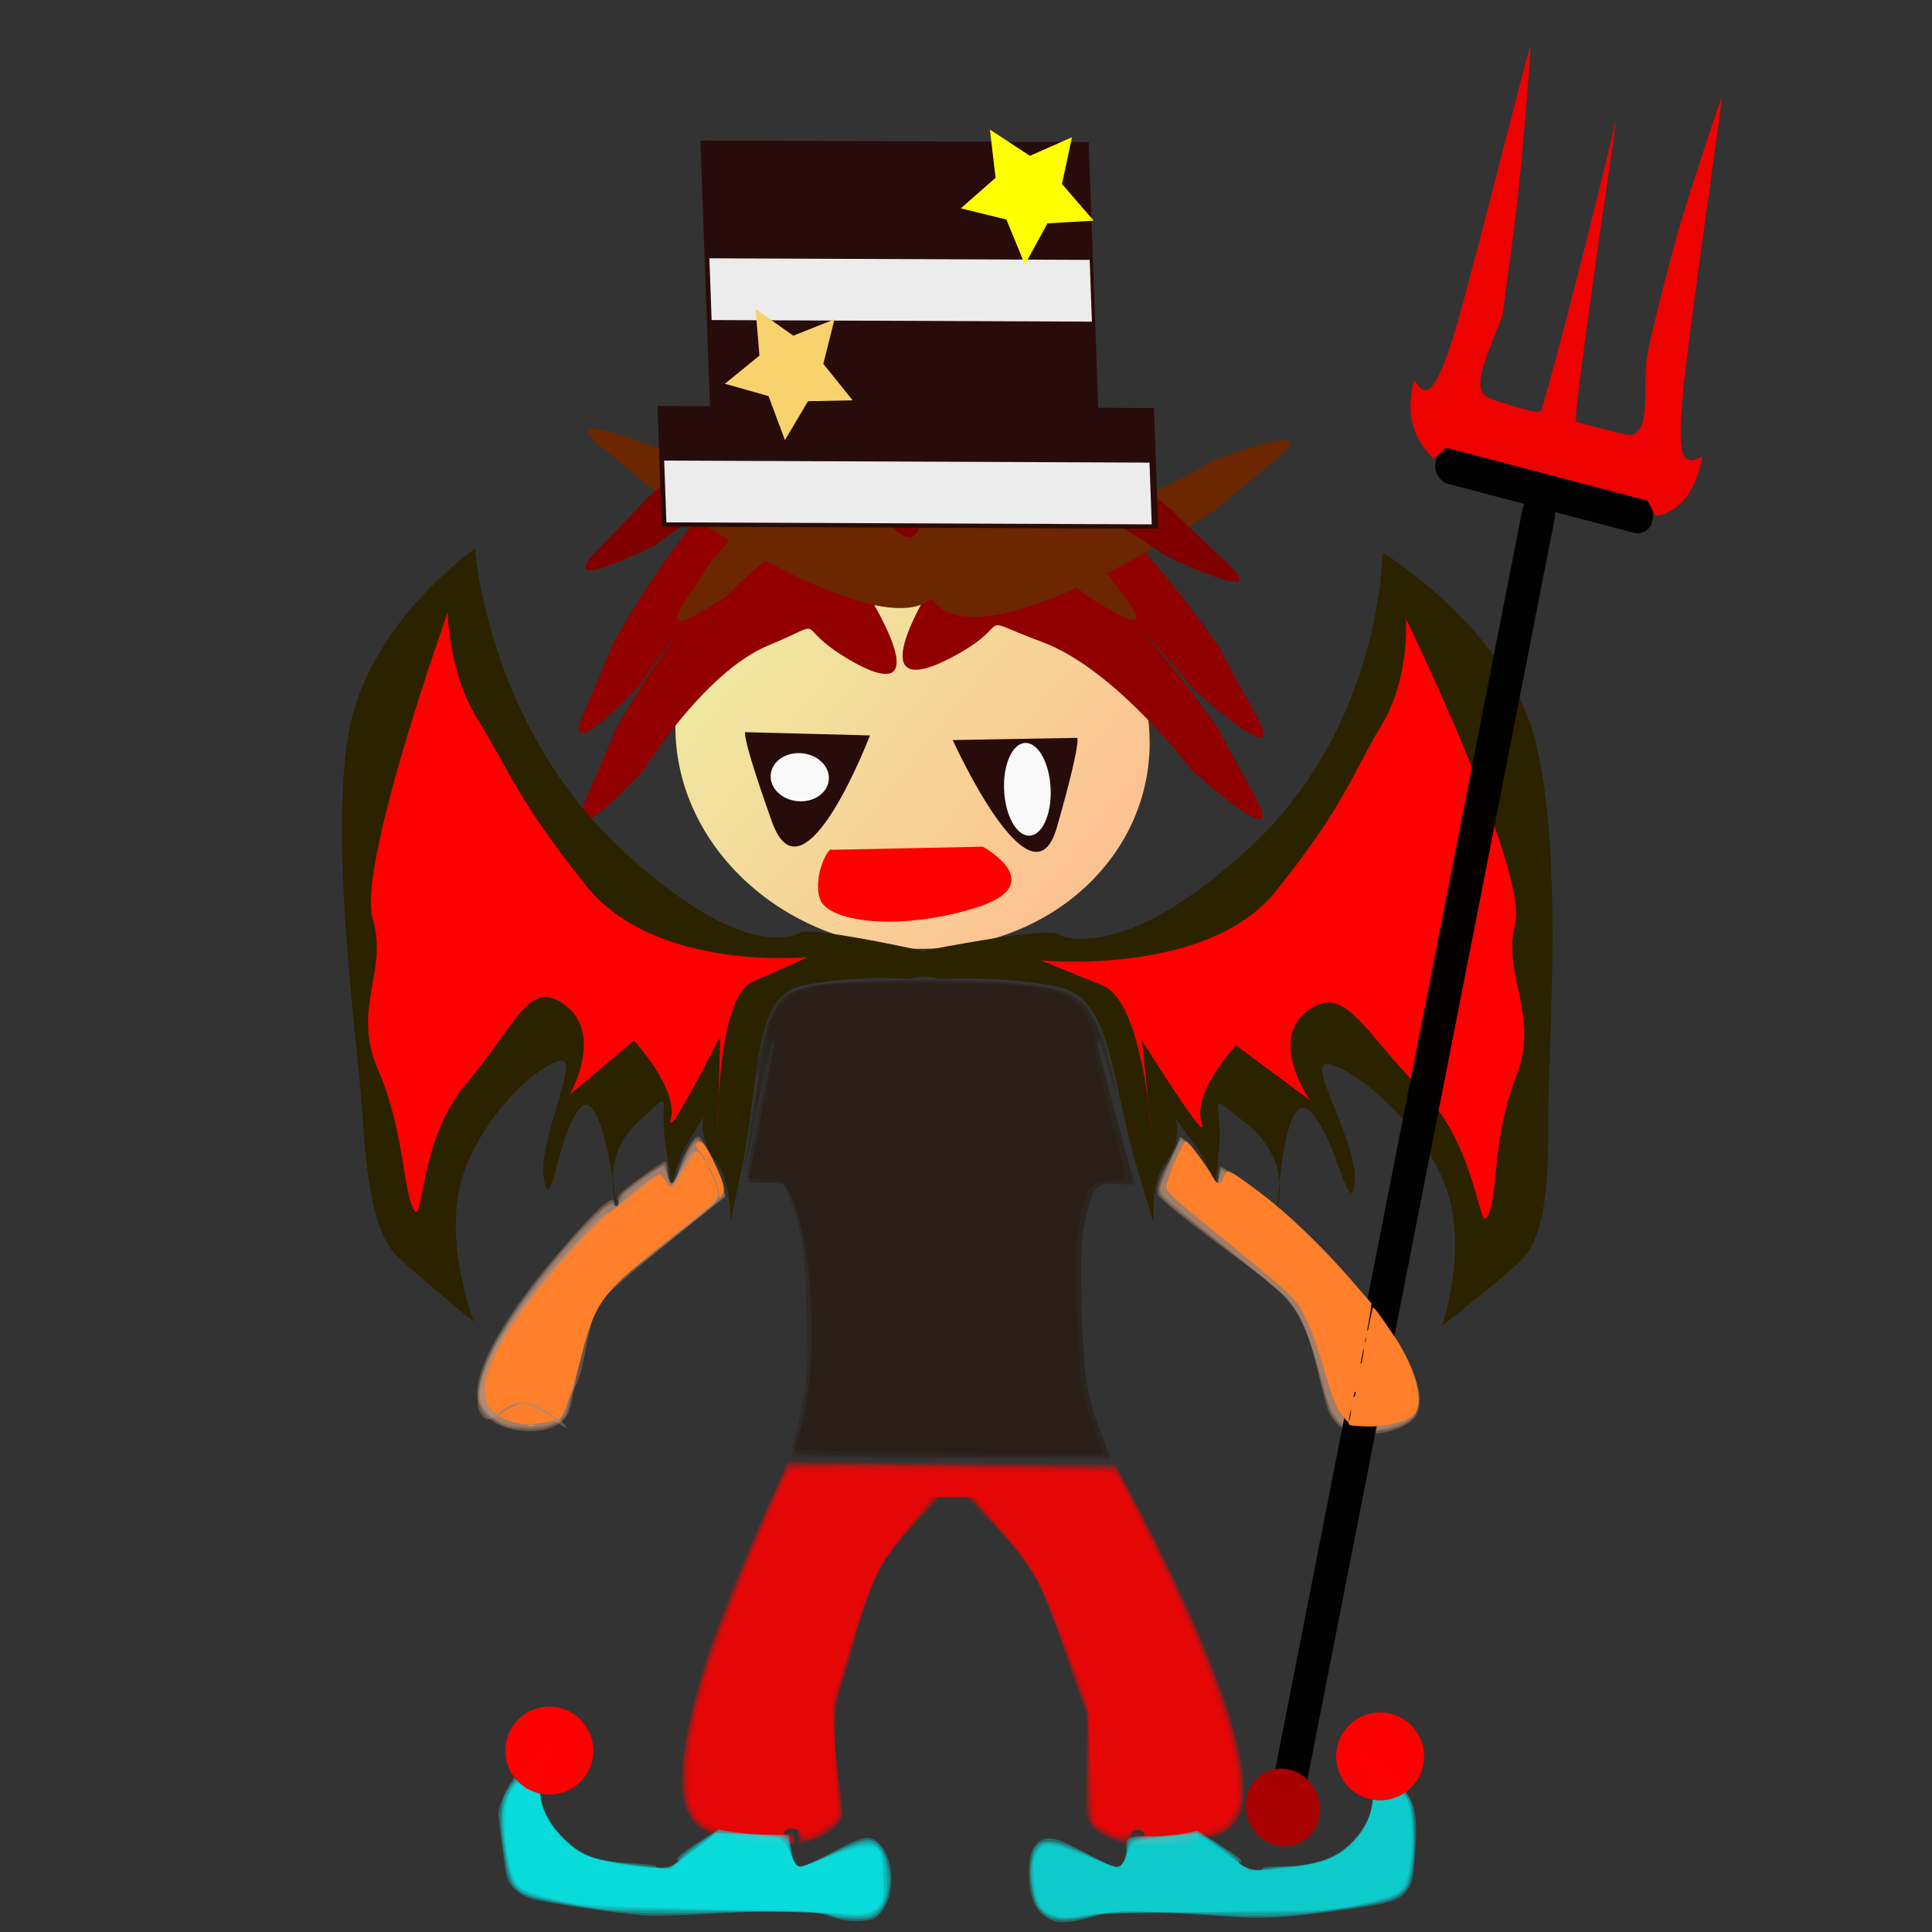 <?xml version="1.0" encoding="UTF-8"?>
<svg version="1.1" viewBox="0 0 1000 1000" xmlns="http://www.w3.org/2000/svg" xmlns:xlink="http://www.w3.org/1999/xlink">
<rect x="0" y="0" width="1000" height="1000" fill="#333333" stroke="none"/>
<defs>
<linearGradient id="a" x1="490.03" x2="129.3" y1="507.83" y2="237.01" gradientUnits="userSpaceOnUse">
<stop stop-color="#fcc392" offset="0"/>
<stop stop-color="#ebf5a4" offset="1"/>
</linearGradient>
</defs>
<g transform="translate(0 -52.362)">
<path d="m-191.81 110.16" fill="none" stroke="#000" stroke-width="1px"/>
<g transform="matrix(.999 -.036 .036 .999 -31.195 81.62)">
<g transform="matrix(.871 .035 0 .909 152.18 25.619)">
<g transform="translate(32.4 -6.48)">
<path transform="matrix(.729 0 0 .632 93.625 121.16)" d="m553.4 392.69c0 106.65-86.456 193.11-193.11 193.11-106.65 0-193.11-86.456-193.11-193.11 0-106.65 86.456-193.11 193.11-193.11 106.65 0 193.11 86.456 193.11 193.11z" fill="url(#a)"/>
<path d="m179.89 318.74s99.386-164.04 140.74-100.57c41.351 63.469 34.818 78.259 0.231 58.443-34.587-19.816-8.621-23.097-47.528-7.738-38.906 15.359-77.648 72.463-77.648 72.463s-51.367 50.876-33.866 15.345c17.501-35.531 18.073-37.941 18.073-37.941z" fill="#930000"/>
<path d="m179.03 368.68s99.386-164.04 140.74-100.57c41.351 63.469 34.818 78.259 0.231 58.443s-8.621-23.097-47.528-7.738c-38.906 15.359-77.648 72.463-77.648 72.463s-51.367 50.876-33.866 15.345c17.501-35.531 18.073-37.941 18.073-37.941z" fill="#930000"/>
<path d="m540.84 319.55s-109.5-164.03-155.05-100.57c-45.557 63.467-38.36 78.255-0.255 58.44 38.105-19.815 9.499-23.096 52.363-7.738 42.864 15.358 85.546 72.459 85.546 72.459s56.593 50.874 37.311 15.344c-19.282-35.53-19.912-37.939-19.912-37.939z" fill="#900000"/>
<path d="m538.66 366.22s-109.5-164.03-155.05-100.57c-45.557 63.467-38.36 78.255-0.255 58.44 38.105-19.815 9.499-23.096 52.363-7.738 42.864 15.358 85.546 72.459 85.546 72.459s56.593 50.874 37.311 15.344c-19.282-35.53-19.912-37.939-19.912-37.939z" fill="#900000"/>
<path d="m542.74 239.14s-171.28 110.96-177.03 38.255c-5.752-72.707 7.499-83.616 28.858-52.829 21.358 30.787-3.707 24.061 39.044 24.716 42.75 0.655 106.11-36.425 106.11-36.425s71.66-26.75 38.195-1.213c-33.466 25.536-35.18 27.498-35.18 27.498z" fill="#6c2600"/>
<path d="m211.56 234.22s162.35 110.98 167.8 38.261c5.452-72.719-7.109-83.63-27.353-52.838-20.245 30.792 3.513 24.065-37.008 24.72-40.522 0.655-100.58-36.432-100.58-36.432s-67.924-26.754-36.204-1.214c31.721 25.54 33.346 27.502 33.346 27.502z" fill="#6c2600"/>
<path d="m515.08 240.52s-152.94-120.59-164.28-48.387c-11.343 72.207 0.3 83.856 22.995 54.373 22.695-29.483-1.551-24.219 38.924-22.405 40.475 1.815 97.374 42.468 97.374 42.468s65.584 30.825 36.015 3.416c-29.569-27.409-31.031-29.465-31.031-29.465z" fill="#800000"/>
<path d="m470.45 269.62s-91.489-103.19-115.17-50.005c-23.686 53.189-17.235 62.896 6.208 42.688 23.444-20.208 3.862-18.288 34.343-13.545 30.481 4.743 65.397 39.976 65.397 39.976s43.584 28.591 26.748 5.57c-16.836-23.021-17.523-24.684-17.523-24.684z" fill="#6c2600"/>
<path d="m240 271.26s91.226-103.19 114.84-50.005 17.186 62.896-6.191 42.688c-23.376-20.208-3.851-18.288-34.245-13.545-30.394 4.743-65.21 39.976-65.21 39.976s-43.459 28.591-26.671 5.57c16.788-23.021 17.472-24.684 17.472-24.684z" fill="#6c2600"/>
<path d="m202.97 235.61s148.91-120.59 159.95-48.387c11.044 72.207-0.293 83.856-22.39 54.373-22.098-29.483 1.51-24.219-37.899-22.405-39.409 1.815-94.812 42.468-94.812 42.468s-63.858 30.825-35.067 3.416c28.79-27.409 30.214-29.465 30.214-29.465z" fill="#800000"/>
<path d="m241.48 346.38s62.712-17.326 89.931 2.386c27.218 19.712-1.92-0.765-1.92-0.765" fill="none"/>
<path d="m364.57 360.74s56.105-29.818 87.978-16.318-2.076-0.345-2.076-0.345" fill="none"/>
<path d="m256.97 368.29 74.019 1.546s-43.294 99.494-60.053 49.489c-16.759-50.005-13.966-51.036-13.966-51.036z" fill="#280b0b"/>
<path d="m454.02 370.75-73.979 1.546s43.27 99.494 60.02 49.489c16.75-50.005 13.958-51.036 13.958-51.036z" fill="#280b0b"/>
<rect x="211.78" y="182.56" width="294.9" height="68.767" fill="#280b0b"/>
<rect x="242.97" y="31.104" width="230.63" height="155.54" fill="#280b0b"/>
<rect x="245.8" y="98.234" width="225.9" height="35.202" fill="#ececec"/>
<rect x="214.61" y="213.66" width="288.29" height="35.202" fill="#ececec"/>
<path d="m305.65 435.13 89.959-2.115s40.366 21.153-5.767 34.903-88.806 8.461-92.266-5.288 6.92-29.615 8.073-27.499z" fill="#f00"/>
<path transform="matrix(.89 0 0 .816 35.774 36.393)" d="m303.27 438.05c0 9.305-8.704 16.848-19.44 16.848s-19.44-7.543-19.44-16.848c0-9.305 8.704-16.848 19.44-16.848s19.44 7.543 19.44 16.848z" fill="#f9f9f9"/>
<path transform="matrix(.89 0 0 .816 42.694 26.874)" d="m443.24 457.49c0 17.894-6.963 32.4-15.552 32.4-8.589 0-15.552-14.506-15.552-32.4s6.963-32.4 15.552-32.4c8.589 0 15.552 14.506 15.552 32.4z" fill="#f9f9f9"/>
<path transform="translate(-22.032 -6.48)" d="m349.92 185.33-26.561 0.632-14.537 22.239-8.809-25.066-25.642-6.954 21.117-16.123-1.311-26.536 21.86 15.101 24.832-9.447-7.607 25.456z" fill="#f7d26d"/>
<path transform="matrix(.725 .689 -.689 .725 271.91 -180.87)" d="m311.04 93.313-24.958-11.676-23.767 13.94 3.393-27.344-20.602-18.297 27.054-5.223 11.035-25.248 13.328 24.116 27.422 2.693-18.817 20.128z" fill="#ff0"/>
<path d="m284.96 482.55s-32.11 20.52-106.65-49.68c-74.541-70.201-77.981-168.48-77.981-168.48s-65.367 42.12-79.128 105.84c-13.761 63.721-1.147 176.04 0 213.84 1.147 37.8 3.44 70.201 18.349 84.241 14.908 14.04 43.578 36.72 43.578 36.72s-17.202-46.44-3.44-83.161c13.761-36.72 49.312-64.801 60.779-65.881 11.468-1.08-16.055 46.44-12.615 68.041 3.44 21.6 9.174-27 22.936-41.04 13.761-14.04 19.495 55.081 19.495 55.081s-9.174-27 14.908-47.52c24.082-20.52 11.468-14.04 16.055 17.28 4.587 31.32-1.147 14.04 14.908-8.64 16.055-22.68-1.147-6.48 13.761 12.96 14.908 19.44 1.147 60.481 14.908 7.56 13.761-52.921 10.321-100.44 40.137-106.92s63.073-4.32 63.073-4.32 58.486-6.48-2.294-18.36c-60.779-11.88-60.779-7.56-60.779-7.56z" fill="#2b2200"/>
<path d="m437.58 482.55s35.093 20.52 116.56-49.68c81.467-70.201 85.227-168.48 85.227-168.48s71.44 42.12 86.48 105.84c15.04 63.721 1.253 176.04 0 213.84-1.253 37.8-3.76 70.201-20.053 84.241-16.293 14.04-47.627 36.72-47.627 36.72s18.8-46.44 3.76-83.161c-15.04-36.72-53.893-64.801-66.427-65.881-12.533-1.08 17.547 46.44 13.787 68.041-3.76 21.6-10.027-27-25.067-41.04-15.04-14.04-21.307 55.081-21.307 55.081s10.027-27-16.293-47.52c-26.32-20.52-12.533-14.04-17.547 17.28-5.013 31.32 1.253 14.04-16.293-8.64-17.547-22.68 1.253-6.48-15.04 12.96-16.293 19.44-1.253 60.481-16.293 7.56-15.04-52.921-11.28-100.44-43.867-106.92-32.587-6.48-68.933-4.32-68.933-4.32s-63.92-6.48 2.507-18.36c66.427-11.88 66.427-7.56 66.427-7.56z" fill="#2b2200"/>
<path d="m427.68 497.67s98.497 9.072 141.27-40.176c42.768-49.248 47.952-67.393 66.097-94.609 18.144-27.216 16.848-60.913 16.848-60.913s67.393 143.86 58.321 173.67 12.96 51.84-2.592 86.833-12.96 64.801-19.44 79.057-3.888-37.584-37.584-71.281c-33.696-33.696-42.768-60.913-66.097-44.064-23.328 16.848 0 50.544 0 50.544l-42.768-31.104s-27.216 27.216-22.032 44.064c5.184 16.848-33.696-46.656-33.696-46.656l3.888 53.137s-2.592-75.169-25.92-84.241c-23.328-9.072-36.288-14.256-36.288-14.256z" fill="#f00"/>
<path d="m289.33 496.38s-90.74 9.073-130.14-40.181c-39.4-49.254-44.176-67.401-60.892-94.62-16.715-27.219-15.521-60.92-15.521-60.92s-59.493 145.17-51.136 174.98c8.358 29.812-14.532 50.551-0.204 85.547 14.327 34.996 11.94 64.808 17.909 79.066 5.97 14.258 3.582-37.589 34.625-71.289 31.043-33.7 39.4-60.92 60.892-44.07 21.491 16.85 0 50.55 0 50.55l39.4-31.108s25.073 27.219 20.297 44.07c-4.776 16.85 31.043-46.662 31.043-46.662l-3.582 53.143s2.388-75.178 23.879-84.251c21.491-9.073 33.431-14.258 33.431-14.258z" fill="#f00"/>
</g>
<g transform="translate(40.176 22.032)" fill="none">
<path d="m259.2 515.81-20.736 85.537-11.664-42.768-73.873 50.544c-0.775 0.397-142.82 131.41-42.768 130.9 41.353-0.211 9.565-56.652 57.025-89.425 61.244-42.292 64.941-55.898 92.017-53.137 15.168 1.547 27.53 108.03-1.296 156.82h97.201v-1.296"/>
<path d="m261.79 747.8s-101.09 178.85-67.393 215.14c13.257 14.277 95.846 22.777 90.721-12.96-9.066-63.213 0.703-53.223 9.072-86.833 8.467-34.004 20.809-52.906 34.992-67.393 15.44-15.77 18.144-18.144 18.144-18.144l9.072-1.296"/>
<path d="m216.43 968.12c-0.334 4.203-50.835 30.508-36.288 25.92 29.59-9.332-29.727 8.501-54.433-12.96-36.815-31.98 0.94-60.735-1.296-59.617-6.167-1.233-51.056 24.827-41.472 55.729 4.571 14.739-5.693 34.714 24.624 38.88 29.278 4.023 49.248 7.776 72.577 7.776 23.328 0 78.475-7.515 94.609-1.296 48.067 18.526 42.667-27.671 40.176-34.992-11.752-34.552-54.433 22.032-57.025 0l-2.592-22.032-6.48 1.296"/>
<g transform="matrix(-1 0 0 1 711.81 -.231)">
<path d="m259.2 515.81-20.736 85.537-11.664-42.768-73.873 50.544c-0.775 0.397-142.82 131.41-42.768 130.9 41.353-0.211 9.565-56.652 57.025-89.425 61.244-42.292 64.941-55.898 92.017-53.137 15.168 1.547 27.53 108.03-1.296 156.82h97.201v-1.296"/>
<path d="m261.79 747.8s-101.09 178.85-67.393 215.14c13.257 14.277 95.846 22.777 90.721-12.96-9.066-63.213 0.703-53.223 9.072-86.833 8.467-34.004 20.809-52.906 34.992-67.393 15.44-15.77 18.144-18.144 18.144-18.144l9.072-1.296"/>
<path d="m216.43 968.12c-0.334 4.203-50.835 30.508-36.288 25.92 29.59-9.332-29.727 8.501-54.433-12.96-36.815-31.98 0.94-60.735-1.296-59.617-6.167-1.233-51.056 24.827-41.472 55.729 4.571 14.739-5.693 34.714 24.624 38.88 29.278 4.023 49.248 7.776 72.577 7.776 23.328 0 78.475-7.515 94.609-1.296 48.067 18.526 42.667-27.671 40.176-34.992-11.752-34.552-54.433 22.032-57.025 0l-2.592-22.032-6.48 1.296"/>
</g>
</g>
<path d="m301.24 774.47c0-0.361 1.5-4.29 3.334-8.731 9.204-22.294 13.808-60.63 11.136-92.722-2.667-32.026-8.456-52.469-15.347-54.199-1.778-0.446-6.929-0.515-11.445-0.152-5.776 0.464-8.064 0.225-7.715-0.804 1.417-4.175 18.742-77.695 18.742-79.532 0-6.396-3.077 4.034-11.11 37.652-4.907 20.539-9.138 36.698-9.401 35.91-0.263-0.788 0.45-5.346 1.583-10.127 1.134-4.781 4.097-19.827 6.585-33.435 9.11-49.825 13.882-57.681 37.764-62.156 22.323-4.183 106.42-4.56 132.69-0.595 26.587 4.012 32.874 10.957 40.981 45.263 1.755 7.425 3.016 14.403 2.804 15.506-0.212 1.103-2.098-5.117-4.19-13.824-2.092-8.706-4.275-15.83-4.851-15.83-1.615 0-1.647-0.157 8.672 42.078 5.346 21.879 9.72 39.89 9.72 40.025s-4.402 0.023-9.782-0.249c-11.604-0.586-13.496 0.582-17.268 10.665-5.778 15.443-7.205 28.063-7.199 63.651 6e-3 37.886 1.365 47.496 9.935 70.291l4.501 11.971h-95.07c-52.289 0-95.07-0.295-95.07-0.656z" fill="#28170b" fill-opacity=".292"/>
<path d="m303.15 771.6c2.653-6.779 7.389-21.801 7.808-24.765 0.266-1.883 1.465-8.38 2.666-14.439 2.401-12.122 3.316-54.329 1.531-70.633-1.515-13.833-5.879-31.803-9.127-37.584l-2.913-5.184-10.667-0.377c-10.261-0.362-10.641-0.486-9.997-3.24 0.368-1.575 4.198-17.735 8.51-35.912 4.312-18.177 8.115-35.381 8.451-38.232l0.611-5.184-1.984 3.49c-1.091 1.92-2.166 5.154-2.388 7.187-0.223 2.033-0.73 4.253-1.127 4.934-0.397 0.681-2.091 6.978-3.765 13.993-4.233 17.749-4.628 13.51-0.623-6.702 7.742-39.074 13.747-47.977 35.085-52.013 12.96-2.452 65.243-3.812 99.228-2.581 49.395 1.788 58.605 5.233 67.448 25.224 1.897 4.289 2.33 6.509 1.335 6.841-0.811 0.27-1.474 1.474-1.474 2.676 0 1.201 4.082 19.034 9.072 39.628s9.072 37.933 9.072 38.532-4.351 1.089-9.67 1.089c-11.976 0-13.672 1.482-18.237 15.932-4.489 14.212-5.679 29.074-5.207 65.069 0.447 34.12 1.338 40.349 8.855 61.885l4.41 12.636h-93.895c-88.898 0-93.848-0.121-93.008-2.268z" fill="#28170b" fill-opacity=".292"/>
<path d="m340.32 771.6c-34.044-0.314-39.237-0.62-38.602-2.275 2.845-7.414 7.584-25.306 9.438-35.634 1.675-9.333 2.222-19.996 2.26-44.064 0.054-34.435-1.581-46.863-8.443-64.153l-3.086-7.776-10.106-0.821c-5.558-0.452-10.426-1.141-10.818-1.533-0.392-0.392 1.358-9.354 3.889-19.915 7.016-29.28 12.505-54.524 12.505-57.502 0-5.443-2.432-0.912-5.263 9.804-1.603 6.067-3.189 10.755-3.526 10.418-1.155-1.155 5.197-24.69 8.761-32.467 9.039-19.72 17.785-21.816 91.397-21.895 75.844-0.081 89.248 2.875 98.466 21.716 2.303 4.708 3.083 7.94 2.557 10.603-0.486 2.461 2.332 17.191 7.88 41.183 4.75 20.543 8.371 37.616 8.048 37.94-0.324 0.324-4.578 0.961-9.455 1.416-11.032 1.03-13.388 3.256-17.206 16.26-4.588 15.624-5.813 32.151-5.016 67.653 0.775 34.554 1.416 38.812 9.257 61.548 1.825 5.293 3.319 9.813 3.319 10.044 0 0.416-70.051 0.153-146.26-0.55z" fill="#28170b" fill-opacity=".292"/>
<path d="m134.85 759.46c-12.141-2.85-18.939-9.889-18.939-19.61 0-15.989 18.456-45.186 50.277-79.539 25.452-27.477 35.26-35.727 35.26-29.657 0 1.069 0.651 1.944 1.447 1.944 0.849 0 1.188-1.355 0.82-3.28-0.561-2.936 0.835-4.293 13.342-12.96 7.683-5.324 14.604-9.681 15.38-9.681 0.776 0 1.411 1.994 1.411 4.43 0 9.267 2.813 11.229 5.262 3.67 2.661-8.213 8.791-19.474 11.715-21.523 2.699-1.891 2.958-1.595 9.151 10.459 3.505 6.822 6.663 14.8 7.018 17.728l0.645 5.324-24.996 18.495c-13.748 10.172-29.661 21.926-35.364 26.119-18.352 13.495-25.362 25.993-31.523 56.199-2.142 10.502-4.979 20.984-6.304 23.293-4.934 8.599-19.332 12.173-34.603 8.588z" fill="#deaa87" fill-opacity=".292"/>
<path d="m131.78 757.88c-6.634-2.406-13.031-8.216-14.365-13.047-3.844-13.923 11.336-41.058 43.134-77.102 23.174-26.268 40.906-42.058 40.906-36.427 0 0.713 0.583 1.296 1.296 1.296 0.713 0 1.296-1.144 1.296-2.542 0-1.398 1.312-3.779 2.916-5.291 4.574-4.312 24.423-17.101 25.253-16.271 0.411 0.411 1.095 2.892 1.521 5.514 0.426 2.622 1.417 4.982 2.201 5.243 0.785 0.262 3.003-3.19 4.931-7.67 4.383-10.187 9.351-17.865 11.558-17.865 2.059 0 12.022 19.823 13.687 27.234l1.203 5.354-15.112 11.158c-69.195 51.09-66.053 47.426-76.749 89.502-2.775 10.916-5.788 21.414-6.696 23.328-2.744 5.785-11.586 9.329-22.986 9.214-5.373-0.054-11.671-0.788-13.996-1.631z" fill="#deaa87" fill-opacity=".292"/>
<path d="m129.42 755.93c-5.764-2.7-10.518-7.899-11.765-12.868-1.123-4.476 2.792-17.611 8.201-27.518 10.114-18.52 33.407-47.156 56.756-69.774 12.485-12.094 15.687-14.563 18.103-13.957 2.295 0.576 3.28-0.023 4.522-2.747 0.873-1.916 2.816-4.383 4.318-5.483 6.588-4.825 20.994-14.312 21.733-14.312 0.446 0 1.351 2.143 2.011 4.762s1.874 4.982 2.698 5.251c0.824 0.269 3.942-4.352 6.929-10.27 6.554-12.98 8.236-15.008 10.736-12.934 2.612 2.168 11.308 21.233 12.011 26.333 0.599 4.346 0.542 4.396-29.363 26.386-46.743 34.371-51.239 39.708-59.509 70.633-7.986 29.864-8.811 32.057-13.253 35.219-5.887 4.192-26.276 4.955-34.127 1.278z" fill="#deaa87" fill-opacity=".292"/>
<path d="m634.56 759.71c-4.921-1.259-10.001-5.585-12.74-10.85-1.038-1.994-3.579-12.132-5.647-22.529-4.333-21.777-9.623-34.438-18.339-43.894-3.074-3.335-12.889-11.35-21.812-17.812-36.091-26.138-51.863-38.586-51.863-40.933 0-3.946 2.797-10.872 6.724-16.648 2.046-3.01 4.724-7.811 5.95-10.668l2.23-5.195 4.414 3.468c2.876 2.26 6.172 7.219 9.458 14.232 2.774 5.92 5.522 10.764 6.107 10.764 0.585 0 1.382-2.381 1.773-5.291 0.39-2.91 1.012-5.593 1.381-5.962 1.147-1.147 31.947 20.68 31.947 22.64 0 1.079 0.779 1.552 1.867 1.135 1.214-0.466 9.088 6.71 22.517 20.519 44.688 45.955 64.463 80.735 55.007 96.743-4.725 7.999-25.981 13.606-38.975 10.282z" fill="#deaa87" fill-opacity=".292"/>
<path d="m633.02 758.79c-1.069-0.434-3.828-2.571-6.131-4.748-4.452-4.21-5.479-7.08-11.22-31.363-5.242-22.172-9.025-30.659-18.058-40.507-2.979-3.248-19.121-16.242-35.872-28.876-35.289-26.617-36.288-27.493-36.288-31.84 0-2.467 10.925-25.308 13.838-28.931 1.196-1.487 8.294 7.511 13.223 16.76 3.036 5.699 6.056 10.361 6.711 10.361 0.654 0 1.563-2.333 2.019-5.184 0.456-2.851 1.234-5.184 1.729-5.184 1.129 0 17.861 11.47 27.139 18.605 28.169 21.661 68.107 68.114 79.54 92.514 4.706 10.043 6.303 23.054 3.478 28.332-2.992 5.591-14.019 9.856-26.847 10.385-6.223 0.256-12.19 0.111-13.26-0.323z" fill="#deaa87" fill-opacity=".292"/>
<path d="m627.81 753.41c-3.113-3.113-5.449-7.022-6.389-10.692-10.743-41.948-14.537-51.689-23.728-60.922-3.023-3.037-19.317-16.238-36.21-29.337s-31.881-25.298-33.306-27.109c-1.954-2.484-2.31-4.034-1.448-6.3 1.342-3.53 11.708-24.38 12.59-25.325 1.072-1.148 7.759 7.274 13.277 16.722 2.954 5.059 5.944 9.198 6.643 9.198 0.699 0 1.624-1.762 2.054-3.915 0.431-2.153 1.304-4.237 1.942-4.631 0.637-0.394 7.672 3.847 15.633 9.423 31.29 21.917 74.114 68.927 88.368 97.007 5.127 10.099 7.727 23.505 5.692 29.342-2.419 6.94-14.397 11.405-30.663 11.431-9.33 0.015-9.661-0.097-14.456-4.892z" fill="#deaa87" fill-opacity=".292"/>
<path d="m140.51 745.35c-8.624-1.07-16.733 13.034-21.351 7.545-3.055-3.631-3.443-5.042-2.947-10.721 1.665-19.073 21.759-48.523 58.628-85.926 15.153-15.373 20.231-19.768 22.832-19.764 2.291 4e-3 3.921-1.072 5.174-3.413 1.539-2.875 22.841-18.614 25.194-18.614 0.42 0 1.617 2.041 2.659 4.536 1.042 2.495 2.35 4.536 2.906 4.536s4.092-5.283 7.858-11.739c3.766-6.457 7.532-11.525 8.368-11.263 2.147 0.672 9.508 14.851 11.419 21.996 1.333 4.984 1.294 6.361-0.234 8.201-1.01 1.217-14.668 11.905-30.351 23.753s-32.084 25.04-36.446 29.317c-9.988 9.793-8.66 16.551-16.102 42.768-3.035 10.692-15.367 25.312-13.857 26.994 13.708 15.267-9.468-6.435-23.75-8.206z" fill="#deaa87" fill-opacity=".292"/>
<path d="m266.9 994.84c-0.713-0.242-3.457-0.8-6.097-1.241-3.654-0.61-4.615-1.286-4.024-2.826 0.66-1.72 0.391-1.784-1.786-0.424-2.083 1.301-3.805 1.188-9.2-0.604-13.902-4.618-18.648-16.09-15.932-38.517 4.06-33.525 20.919-78.24 54.781-145.29l14.239-28.196 194.8 0.664 11.96 23.328c42.832 83.545 63.22 146.17 56.024 172.08-2.011 7.24-8.049 13.374-15.651 15.899-4.79 1.591-6.92 1.786-7.975 0.732-2.011-2.011-3.927-1.797-3.105 0.347 0.976 2.542-10.896 4.695-25.896 4.695h-12.096v-3.391c0-2.918 0.452-3.305 3.24-2.772 3.569 0.682 4.442-0.875 1.19-2.123-3.954-1.517-5.409-0.752-6.213 3.267-0.792 3.962-0.935 4.034-6.318 3.173-7.449-1.191-16.055-6.449-18.595-11.362-1.603-3.1-1.91-6.164-1.324-13.234 0.419-5.059 1.137-17.961 1.596-28.67l0.834-19.471-4.159-11.633c-2.287-6.398-6.337-18.924-8.999-27.834-9.881-33.069-18.044-47.464-39.462-69.589l-13.557-14.004-17.096 0.05-12.399 12.287c-6.82 6.758-15.073 15.786-18.342 20.063-8.156 10.673-16.068 27.861-22.2 48.23-2.836 9.419-7.033 21.958-9.328 27.864-5.367 13.817-6.21 27.194-3.299 52.359 1.164 10.06 1.728 19.392 1.253 20.736-1.938 5.492-8.854 10.947-17.115 13.499-4.548 1.405-8.5 2.554-8.781 2.554s-0.511-1.715-0.511-3.812c0-2.096-0.556-4.155-1.236-4.576-1.672-1.033-7.836 0.597-7.836 2.072 0 0.649 1.458 0.814 3.24 0.367 2.836-0.712 3.24-0.391 3.24 2.567v3.381l-13.284-0.102c-7.306-0.056-13.867-0.3-14.58-0.542z" fill="#f00" fill-opacity=".292"/>
<path d="m274.86 994.25c-12.211-0.638-15.69-1.247-16.946-2.964-0.989-1.353-2.602-1.894-4.313-1.446-3.486 0.912-10.811-1.493-15.298-5.023-14.428-11.349-9.876-47.614 13.201-105.18 8.821-22.003 45.244-98.628 47.664-100.27 0.784-0.533 44.825-0.678 97.868-0.322l96.441 0.648 9.478 18.144c22.204 42.505 43.212 92.071 52.184 123.12 7.271 25.166 8.908 46.776 4.236 55.931-1.398 2.74-3.647 5.98-4.996 7.2-4.098 3.706-12.018 6.425-16.101 5.528-2.192-0.481-3.754-0.284-3.754 0.474 0 2.236-7.882 3.856-23.122 4.755-13.822 0.815-14.671 0.724-14.243-1.518 0.251-1.318 1.786-2.575 3.432-2.809 3.941-0.561 2.902-3.355-1.439-3.87-2.748-0.326-3.583 0.246-4.253 2.916-1.109 4.419-5.671 4.393-14.654-0.084-10.926-5.445-11.217-6.664-9.601-40.199l1.356-28.147-11.489-34.219c-6.319-18.821-13.256-37.523-15.415-41.561-5.399-10.098-13.007-19.986-27.1-35.222l-11.974-12.945h-9.512-9.512l-13.84 14.58c-7.612 8.019-15.487 16.948-17.499 19.842-7.44 10.699-14.689 27.386-24.349 56.047l-9.913 29.412-0.034 18.144c-0.019 9.979 0.468 24.151 1.082 31.492l1.116 13.348-5.244 4.989c-6.273 5.968-18.003 10.514-19.801 7.676-0.618-0.976-1.133-2.832-1.144-4.125-0.016-1.858-0.881-2.265-4.132-1.944-4.869 0.481-6.401 3.262-2.132 3.87 3.621 0.516 5.04 5.068 1.479 4.747-1.3-0.117-9.277-0.575-17.728-1.017z" fill="#f00" fill-opacity=".292"/>
<path d="m266.61 993c-3.725-0.452-7.486-1.537-8.359-2.41-0.873-0.873-3.53-1.587-5.905-1.587-5.577 0-11.939-2.743-15.396-6.637-10.504-11.834-6.572-44.812 10.875-91.212 7.625-20.278 38.226-86.898 47.72-103.89l3.737-6.688 16.859-0.902c9.272-0.496 52.951-0.402 97.065 0.208l80.206 1.11 10.161 19.44c10.539 20.162 28.293 59.146 37.185 81.649 15.84 40.085 23.511 74.622 19.719 88.777-2.937 10.964-11.059 18.144-20.523 18.144-2.052 0-5.467 0.866-7.59 1.925-4.858 2.424-34.123 4.351-34.123 2.248 0-0.773 1.198-1.787 2.663-2.252 3.561-1.13 2.509-3.766-1.704-4.267-2.35-0.28-3.811 0.41-4.806 2.268-0.857 1.602-2.724 2.67-4.666 2.67-4.59 0-15.729-5.935-17.56-9.357-1.137-2.124-1.319-10.764-0.696-32.897l0.845-30.017-9.585-27.693c-17.559-50.731-18.218-51.985-41.066-78.074l-14.331-16.364h-10.881-10.881l-15.27 16.976c-8.399 9.336-17.164 20.272-19.478 24.3-4.949 8.614-14.298 32.03-23.538 58.951-6.565 19.128-6.598 19.307-6.5 34.992 0.054 8.671 0.553 22.765 1.109 31.319 1.007 15.503 1 15.563-2.294 19.126-3.582 3.874-14.92 10.035-18.468 10.035-1.277 0-2.546-1.391-3.03-3.319-0.704-2.805-1.463-3.256-4.901-2.916-4.773 0.473-6.221 3.054-2.395 4.268 8.92 2.831-6.842 4.183-24.197 2.075z" fill="#f00" fill-opacity=".292"/>
<path d="m258.48 990.3c-3.92-1.331-8.294-2.461-9.72-2.511-3.638-0.127-10.478-4.535-12.992-8.371-7.329-11.185-3.08-44.863 10.268-81.396 10.337-28.292 48.219-110.5 53.226-115.5 1.983-1.983 8.476-2.157 74.979-2.009 40.044 0.089 83.306 0.526 96.136 0.972l23.328 0.81 12.587 25.272c33.015 66.285 52.366 120.16 53.771 149.69 0.563 11.831 0.348 13.459-2.465 18.69-4.398 8.178-8.138 10.403-23.272 13.846-15.528 3.533-37.086 4.422-32.895 1.357 1.314-0.961 1.975-2.419 1.467-3.24-1.397-2.261-5.814-1.79-9.357 0.996-3.761 2.958-8.41 2.064-16.255-3.127l-4.966-3.286v-32.34-32.34l-9.619-27.582c-16.665-47.788-18.441-51.142-40.856-77.147l-13.678-15.869-23.641-0.014-14.748 16.969c-8.111 9.333-16.324 19.393-18.25 22.356-4.336 6.668-15.361 33.987-24.403 60.463l-6.82 19.971 0.718 30.885c0.717 30.842 0.713 30.89-2.267 34.432-3.146 3.739-13.111 9.325-16.634 9.325-1.144 0-2.705-1.166-3.468-2.592-0.899-1.679-2.714-2.592-5.153-2.592-4.717 0-6.371 2.43-3.221 4.733 4.019 2.939-22.754 2.228-31.802-0.845z" fill="#f00" fill-opacity=".292"/>
<path d="m272.73 992.02c-2.495-0.249-9.968-1.665-16.607-3.145-15.038-3.353-19.96-7.081-22.315-16.899-3.77-15.715 2.958-48.972 17.113-84.592 12.466-31.369 44.21-99.479 48.228-103.48 2.124-2.114 8.04-2.268 86.876-2.268 46.528 0 89.893 0.376 96.365 0.835l11.768 0.835 15.164 31.77c19.219 40.264 28.789 62.925 37.602 89.033 8.771 25.986 12.179 41.943 12.205 57.154 0.019 11.007-0.234 12.144-3.786 17.049-2.773 3.829-5.675 5.949-10.692 7.814-8.156 3.031-21.763 5.398-33.425 5.813-7.6 0.271-8.398 0.056-8.424-2.272-0.04-3.506-3.837-3.983-9.907-1.246-5.022 2.265-5.032 2.263-12.478-1.635l-7.452-3.901-1.346-69.704-4.699-12.96c-2.584-7.128-7.073-19.515-9.975-27.526-10.669-29.45-15.178-37.028-37.407-62.871l-10.869-12.636-12.565 0.035-12.565 0.035-8.424 9.912c-27.086 31.871-27.776 33.118-46.138 83.33l-8.768 23.976 0.343 32.4 0.343 32.4-3.671 3.488c-2.019 1.918-6.291 4.658-9.492 6.088l-5.821 2.601-2.792-2.623c-3.253-3.056-10.19-2.942-10.19 0.167 0 3.77-3.037 4.336-16.2 3.02z" fill="#f00" fill-opacity=".292"/>
<path d="m263.01 989.74c-19.072-3.942-25.142-7.387-27.937-15.855-2.414-7.316-0.864-29.91 3.104-45.242 7.755-29.959 24.16-70.098 50.792-124.27 7.076-14.393 10.633-20.278 12.675-20.969 3.296-1.115 186.42-0.984 189.95 0.136 2.422 0.769 11.582 18.955 30.401 60.357 21.614 47.549 33.322 82.715 35.655 107.09 1.572 16.42 0.73 22.533-3.874 28.118-4.528 5.494-14.521 9.066-31.216 11.159-16.062 2.014-18.712 1.819-19.564-1.438-0.641-2.451-1.299-2.663-5.659-1.822-2.714 0.523-6.481 1.246-8.372 1.606-2.281 0.434-5.375-0.481-9.195-2.719l-5.757-3.374-0.845-18.463c-0.465-10.155-0.847-25.602-0.849-34.327l-5e-3 -15.864-9.208-25.608c-15.326-42.621-20.927-52.677-45.101-80.973l-8.547-10.004-13.196-0.04-13.196-0.04-9.575 11.34c-24.72 29.277-26.92 33.236-43.798 78.817l-10.518 28.406 0.931 31.35 0.931 31.35-4.21 3.846c-2.316 2.115-6.459 4.859-9.207 6.099-4.643 2.094-5.225 2.103-8.234 0.132-4.576-2.998-9.883-2.765-10.729 0.471-0.596 2.281-1.71 2.577-9.275 2.465-4.728-0.07-12.096-0.85-16.373-1.734z" fill="#f00" fill-opacity=".292"/>
<path d="m314.85 1036.8c-6.636-2.372-10.72-2.789-27.864-2.848-11.049-0.038-31.995 0.708-46.547 1.656-14.826 0.966-31.636 1.336-38.232 0.841-17.247-1.294-57.379-6.961-65.122-9.196-7.013-2.024-12.921-7.415-13.937-12.716-1.107-5.773-3.804-32.739-3.577-35.755 0.372-4.942 5.94-15.797 11.199-21.835 4.983-5.72 20.018-17.155 22.555-17.155 0.794 0-0.249 2.77-2.317 6.156-10.292 16.849-7.608 33.098 7.888 47.753 10.021 9.477 18.339 12.337 38.31 13.17 8.715 0.364 15.533 1.166 15.152 1.783-1.111 1.798 4.31 1.296 9.524-0.882 3.373-1.409 4.293-2.316 3.1-3.054-1.166-0.721 2.458-3.603 11.572-9.204l13.27-8.155 9.833 1.496c5.408 0.823 14.856 1.493 20.995 1.488l11.162-9e-3 0.866 7.367c0.941 8.004 2.467 10.778 5.93 10.778 1.228 0 9.637-3.791 18.686-8.424 18.647-9.547 22.538-10.209 27.989-4.758 8.971 8.971 8.271 30.606-1.286 39.763-3.461 3.316-5.063 3.841-12.667 4.157-6.341 0.263-10.816-0.394-16.481-2.418z" fill="#0ff" fill-opacity=".292"/>
<path d="m317.45 1036.8c-10.872-3.351-21.945-3.72-66.745-2.225-49.287 1.645-62.597 0.916-100-5.472-23.006-3.929-25.965-6.606-28.219-25.537-3.472-29.155-1.944-35.04 12.872-49.585 8.743-8.583 18.03-15.082 16.493-11.541-6.767 15.586-7.675 18.779-7.149 25.119 0.729 8.793 4.749 16.772 12.327 24.468 10.727 10.894 17.051 13.059 47.785 16.358 7.191 0.772 14.19 1.001 15.552 0.509s4.227-2.728 6.365-4.97 8.292-6.802 13.675-10.135l9.787-6.06 7.709 1.262c4.24 0.694 13.384 1.266 20.321 1.27 14.018 8e-3 12.644-0.961 14.527 10.252 0.865 5.152 2.826 7.9 5.636 7.9 1.101 0 9.032-3.265 17.624-7.256 17.093-7.939 22.338-9.342 26.532-7.097 7.49 4.008 10.504 22.23 5.5 33.248-3.834 8.443-8.016 10.934-18.129 10.803-4.715-0.061-10.323-0.651-12.461-1.31z" fill="#0ff" fill-opacity=".292"/>
<path d="m313.56 1035.4c-2.502-0.879-27.22-1.427-69.337-1.537-65.371-0.17-65.472-0.174-84.889-3.717-23.198-4.233-26.617-5.27-30.297-9.187-3.723-3.963-5.056-9.03-6.699-25.463-1.672-16.726-0.366-23.856 5.945-32.453 4.468-6.087 21.159-21.267 22.218-20.207 0.308 0.308-0.933 4.104-2.756 8.437-5.39 12.807-4.26 22.887 3.894 34.726 5.935 8.617 14.911 15.576 23.188 17.976 7.247 2.102 33.434 5.798 41.08 5.798 3.549 0 6.069-1.029 9.155-3.737 2.341-2.055 8.585-6.718 13.875-10.362l9.618-6.625 16.95 0.711c25.039 1.05 24.94 1.024 25.937 6.762 1.39 7.998 3.426 11.955 6.153 11.955 1.382 0 10.101-3.24 19.375-7.201 19.391-8.281 24.39-8.762 28.839-2.778 2.01 2.704 2.822 6.066 3.181 13.176 0.579 11.467-1.228 17.633-6.456 22.032-3.51 2.954-4.962 3.271-14.494 3.171-5.826-0.061-12.342-0.726-14.481-1.478z" fill="#0ff" fill-opacity=".292"/>
<path d="m320.04 1035.3c-4.277-0.567-39.852-1.531-79.057-2.141-70.647-1.1-71.425-1.141-87.481-4.625-19.528-4.237-23.835-6.115-26.344-11.488-2.547-5.454-4.76-20.471-4.76-32.294 0-12.999 3.653-20.114 16.473-32.086 5.389-5.032 10.012-8.936 10.274-8.674s-0.736 3.925-2.219 8.141c-3.36 9.557-2.843 20.748 1.338 28.943 3.821 7.491 14.31 17.827 21.134 20.826 7.097 3.119 23.731 6.229 38.869 7.266l11.98 0.821 28.018-20.543 15.152 0.554c25.856 0.945 25.354 0.737 29.401 12.243 1.571 4.468 2.851 6.156 4.665 6.156 1.375 0 9.054-2.66 17.065-5.91 8.011-3.251 17.481-6.232 21.045-6.624 5.567-0.613 6.845-0.309 9.072 2.159 2.241 2.483 2.592 4.694 2.592 16.319 0 13.24-0.06 13.505-3.888 17.216-4.488 4.35-10.943 5.386-23.328 3.744z" fill="#0ff" fill-opacity=".292"/>
<path d="m443.79 1037.2c-6.821-3.57-10.348-11.487-10.348-23.225 0-10.597 2.128-17.096 6.631-20.251 5.281-3.699 10.658-2.569 26.102 5.485 8.014 4.179 15.853 8 17.42 8.49 4.056 1.27 8.166-3.187 8.166-8.854 0-8.281 0.382-8.525 13.423-8.578 6.517-0.026 15.756-0.804 20.531-1.728l8.682-1.681 13.667 8.518c10.257 6.393 13.103 8.729 11.406 9.362-1.855 0.692-1.563 1.119 1.627 2.377 6.278 2.475 11.016 3.123 11.016 1.506 0-0.945 3.306-1.462 9.396-1.468 21.352-0.022 34.96-4.496 45.325-14.903 14.361-14.419 16.6-30.347 6.53-46.446-1.714-2.74-2.805-5.294-2.425-5.675 1.319-1.319 13.432 7.496 20.541 14.949 13.266 13.908 14.72 19.613 11.638 45.673-1.741 14.722-2.248 16.338-6.593 21.04-4.468 4.835-11.787 6.739-40.346 10.5-33.085 4.357-45.517 4.981-68.041 3.413-10.692-0.744-29.362-1.724-41.49-2.178-21.049-0.787-22.654-0.669-35.368 2.606-15.709 4.047-21.379 4.267-27.491 1.067z" fill="#0ff" fill-opacity=".292"/>
<path d="m443.41 1035.8c-2-1.318-4.458-3.572-5.464-5.007-2.582-3.686-4.231-15.75-3.225-23.59 2.094-16.322 10.019-17.752 34.222-6.173 8.48 4.057 16.194 7.376 17.142 7.376 2.484 0 5.288-4.992 6.284-11.185 0.795-4.947 1.222-5.412 5.633-6.142 2.625-0.434 8.224-0.795 12.442-0.803 4.218-8e-3 11.371-0.659 15.894-1.446l8.224-1.432 11.971 7.722c6.584 4.247 11.816 8.417 11.627 9.266s1.794 2.437 4.407 3.529c3.902 1.63 6.182 1.736 12.762 0.59 4.406-0.767 10.795-1.395 14.198-1.395 7.429 0 20.056-3.116 27.019-6.669 2.784-1.42 7.667-5.188 10.852-8.372 12.511-12.511 15.452-27.781 8.273-42.956-2.108-4.455-3.498-8.1-3.089-8.1 3.88 0 24.383 19.816 28.658 27.697 2.654 4.893 2.822 23.461 0.345 38.125-2.766 16.376-7.15 19.122-37.717 23.623-34.642 5.101-49.108 5.804-84.46 4.105-45.36-2.18-55.825-2.02-68.627 1.049-13.68 3.28-22.587 3.34-27.37 0.187z" fill="#0ff" fill-opacity=".292"/>
<path d="m449.64 1036.9c-9.219-1.911-12.654-6.176-14.206-17.634-1.299-9.594 0.346-18.481 4.12-22.255 4.451-4.451 10.374-3.471 30.008 4.964 18.223 7.829 19.082 7.759 22.314-1.809 1.133-3.353 2.591-6.581 3.24-7.171 0.649-0.591 8.92-1.757 18.379-2.592 9.459-0.835 17.944-1.804 18.856-2.154 1.979-0.759 14.661 7.255 23.185 14.652 3.356 2.913 7.747 5.657 9.758 6.098 5.153 1.132 35.984-2.505 43.756-5.161 23.855-8.153 35.864-30.783 27.91-52.597-1.57-4.307-2.537-8.149-2.148-8.537 0.389-0.389 6.212 4.798 12.94 11.527 9.05 9.05 12.602 13.562 13.651 17.338 3.047 10.974 0.525 39.243-4.136 46.355-4.108 6.269-11.115 8.522-41.838 13.45-12.088 1.939-23.524 2.274-78.308 2.297-35.284 0.015-65.027 0.461-66.097 0.992-3.277 1.626-17.268 3.089-21.384 2.235z" fill="#0ff" fill-opacity=".292"/>
<path d="m445.52 1035.1c-6.61-2.875-8.649-7.312-9.18-19.982-0.4-9.532-0.079-11.795 2.182-15.388 3.889-6.18 9.453-5.738 30.087 2.389 9.218 3.63 17.643 6.262 18.721 5.848s3.351-3.895 5.05-7.736c3.532-7.987 2.216-7.496 26.898-10.033l15.211-1.563 8.765 6.027c4.821 3.315 11.681 8.132 15.245 10.705l6.48 4.678 11.664-0.888c29.231-2.224 41.626-6.537 52.273-18.186 10.096-11.046 13.068-24.367 8.687-38.927-1.043-3.466-1.609-6.589-1.258-6.94 0.934-0.934 19.681 17.924 22.821 22.957 5.219 8.365 2.673 43.252-3.71 50.838-3.665 4.356-9.948 6.504-30.861 10.552-12.974 2.511-20.549 2.845-84.241 3.711-41.497 0.564-72.359 1.514-75.817 2.334-7.909 1.875-14.095 1.746-19.018-0.396z" fill="#0ff" fill-opacity=".292"/>
<path d="m309.02 1034.3c-6.772-0.518-26.309-1.03-43.416-1.138-17.107-0.108-47.142-0.729-66.745-1.38-31.318-1.04-37.257-1.583-48.973-4.476-17.21-4.25-20.199-5.87-22.791-12.348-4.974-12.431-5.331-38.188-0.652-47.018 1.788-3.374 19.251-21.704 20.678-21.704 0.528 0 0.145 3.062-0.852 6.804-4.226 15.876-0.127 30.047 11.897 41.131 10.091 9.301 23.563 13.393 49.747 15.109l12.698 0.832 27.68-20.172 17.081 0.692c9.394 0.38 18.597 1.289 20.451 2.019 2.381 0.937 4.233 3.452 6.307 8.561 2.093 5.156 3.632 7.234 5.36 7.234 1.333 0 8.701-2.381 16.374-5.291 7.672-2.91 17.392-5.623 21.598-6.03 10.365-1.001 11.143 0.198 11.143 17.156 0 11.525-0.33 13.47-2.716 16.032-5.195 5.576-8.763 5.984-34.868 3.989z" fill="#0ff" fill-opacity=".292"/>
</g>
<g transform="translate(0 -57.882)">
<g transform="matrix(1 0 0 1 -.055 0)" fill="#f00" fill-opacity=".981">
<path transform="translate(1.232 57.288)" d="m305.42 888.55c0 12.583-10.2 22.783-22.783 22.783s-22.783-10.2-22.783-22.783c0-12.583 10.2-22.783 22.783-22.783s22.783 10.2 22.783 22.783z"/>
<path transform="translate(431.03 75.761)" d="m305.42 888.55c0 12.583-10.2 22.783-22.783 22.783s-22.783-10.2-22.783-22.783c0-12.583 10.2-22.783 22.783-22.783s22.783 10.2 22.783 22.783z"/>
</g>
</g>
</g>
<g transform="matrix(.176 .783 -.747 .184 1011.7 45.709)">
<g transform="matrix(.563 -1.089 1.085 .503 -177.23 395.02)">
<g transform="matrix(1.135 0 0 1.135 -177.95 -36.66)">
<g transform="matrix(.822 0 0 .822 178.91 112.46)">
<g transform="translate(46.798 -111.64)" fill-opacity=".981">
<rect x="114.53" y="339.31" width="19.704" height="761.08" ry="9.236"/>
<rect transform="translate(0 52.362)" x="59.113" y="272.17" width="131.77" height="20.936" ry="9.236"/>
</g>
<g transform="translate(2.463 -57.882)">
<path transform="translate(0 36.352)" d="m189.66 1020.9c0 12.243-9.925 22.168-22.167 22.168-12.243 0-22.167-9.925-22.167-22.168 0-12.243 9.925-22.168 22.167-22.168 12.243 0 22.167 9.925 22.167 22.168z" fill="#a00" fill-opacity=".981"/>
</g>
</g>
</g>
<path d="m118.09 295.17c-9.369-6.314-14.766-17.557-14.766-30.759 0-4.821 0.105-4.961 2.252-3.018 8.109 7.338 12.519-4.522 15.607-41.97 0.992-12.033 3.478-50.652 5.525-85.82 2.046-35.168 3.895-64.116 4.107-64.328 0.212-0.212 1.061 5.286 1.886 12.218 5.947 49.992 7.617 67.168 9.511 97.803l2.146 34.706-2.659 14.124c-3.316 17.614-3.4 24.267-0.354 28.028 2.139 2.641 3.415 2.883 17.728 3.36 14.239 0.474 15.476 0.337 16.105-1.786 1.595-5.381 8.487-121.14 9.595-161.17 0.094-3.387 0.883 9.36 1.754 28.325 2.025 44.089 6.66 120.85 7.754 128.42l0.842 5.821 15.799-0.016c15.085-0.015 15.905-0.146 18.141-2.907 3.075-3.797 2.996-9.81-0.349-26.604-2.613-13.118-2.647-14.393-1.174-43.103 0.835-16.272 2.037-35.128 2.671-41.901 1.925-20.567 9.128-77.753 9.462-75.123 0.172 1.355 1.704 27.124 3.403 57.266 5.523 97.938 7.722 121.52 12.366 132.63 1.947 4.66 5.666 5.4 9.607 1.911 2.405-2.129 2.425-2.052 1.68 6.19-1.182 13.066-6.314 22.753-14.859 28.05-3.537 2.192-3.561 2.187-6.575-1.395l-3.025-3.595h-57.067-57.067l-5.848 7.473-4.194-2.827z" fill="#f00000" fill-opacity=".981"/>
</g>
</g>
<path transform="translate(0 52.362)" d="m694.53 732.37c-1.919-2.28-4.664-8.465-6.502-14.648-9.047-30.432-12.506-38.808-19.151-46.376-2.106-2.399-16.101-14.303-31.098-26.454-32.332-26.195-34.042-27.75-34.042-30.97 0-3.165 8.693-23.281 10.061-23.281 1.182 0 11.502 13.734 14.113 18.781 2.264 4.377 3.965 4.288 5.561-0.29 1.566-4.492 1.9-4.353 17.679 7.354 14.064 10.435 33.282 28.732 47.609 45.327l11.159 12.925-0.793 5.673c-0.436 3.12-3.151 16.975-6.034 30.789l-5.241 25.116-3.321-3.946z" fill="#ff7f2a" fill-opacity=".981"/>
<path transform="translate(0 52.362)" d="m698.88 737.61c-0.993-0.401-1.163-1.339-0.485-2.674 0.575-1.131 3.456-14.525 6.402-29.765 2.947-15.24 5.526-27.946 5.732-28.235 0.499-0.701 2.747 2.252 10.959 14.398 11.45 16.935 16.088 35.169 10.394 40.863-3.466 3.466-14.052 6.24-23.383 6.128-4.449-0.053-8.778-0.375-9.619-0.715z" fill="#ff7f2a" fill-opacity=".981"/>
<path transform="translate(0 52.362)" d="m699.24 732.1c0.262-2.955 0.164-4.265-0.218-2.91-2.339 8.303-5.52 2.922-14.412-24.372-10.015-30.741-9.727-30.374-48.851-62.44-27.482-22.525-30.788-25.67-30.788-29.282 0-1.6 1.978-7.168 4.396-12.373l4.396-9.464 3.02 3.695c1.661 2.032 5.086 6.876 7.612 10.765 5.009 7.713 7.73 8.796 9.936 3.954l1.43-3.138 5.849 3.978c16.869 11.473 37.202 30.064 55.78 51.004l12.111 13.65-2.979 15.234c-1.639 8.379-2.726 15.487-2.417 15.796 0.772 0.772 1.279-1.023 4.272-15.13 1.431-6.743 2.743-12.402 2.916-12.575 0.466-0.466 12.45 17.811 15.88 24.22 2.686 5.019 4.476 10.571 6.428 19.942 1.876 9.005-5.419 13.557-22.929 14.308l-11.909 0.511 0.476-5.373zm3.022-11.06c0-0.677-0.554-0.889-1.232-0.47-0.677 0.419-1.232 1.315-1.232 1.993s0.554 0.889 1.232 0.47 1.232-1.315 1.232-1.993z" fill="#ff7f2a" fill-opacity=".981"/>
<path transform="translate(0 52.362)" d="m699.12 732.72c0.589-3.889 0.493-4.241-0.522-1.915-2.517 5.769-5.224 0.936-13.09-23.375-6.613-20.438-11.365-30.738-16.884-36.599-2.159-2.293-15.563-13.861-29.787-25.708-32.167-26.79-33.867-28.398-33.867-32.023 0-2.923 7.872-21.229 9.129-21.229 0.367 0 3.77 4.426 7.56 9.836 3.791 5.41 7.513 10.22 8.273 10.689 0.767 0.474 2.449-0.578 3.786-2.369l2.405-3.222 6.899 4.72c16.979 11.616 39.006 32.196 59.433 55.53l6.968 7.959-1.197 6.585c-1.506 8.289-0.405 9.796 1.533 2.099l1.452-5.764 4.241 5.922c9.732 13.592 15.645 25.68 17.551 35.877 2.284 12.223-3.178 16.405-22.511 17.233l-12.091 0.518 0.722-4.765zm3.14-11.684c0-0.677-0.554-0.889-1.232-0.47-0.677 0.419-1.232 1.315-1.232 1.993s0.554 0.889 1.232 0.47 1.232-1.315 1.232-1.993zm3.695-19.837c0-4.652-0.615-4.182-1.652 1.263-0.484 2.539-0.319 3.782 0.439 3.314 0.667-0.412 1.213-2.472 1.213-4.577zm0.744-9.241c-0.409-0.409-0.7 0.318-0.647 1.616 0.059 1.435 0.351 1.726 0.744 0.744 0.356-0.889 0.312-1.951-0.097-2.36z" fill="#ff7f2a" fill-opacity=".981"/>
<path transform="translate(0 52.362)" d="m284.77 731.8c-11.267-7.282-16.993-7.739-24.36-1.944l-3.134 2.465-2.86-2.687c-10.277-9.655 1.735-36.577 32.069-71.874 12.525-14.575 24.515-26.916 29.912-30.788 2.832-2.032 9.38-7.158 14.551-11.392s9.866-7.697 10.432-7.697 2.101 1.691 3.41 3.759c2.805 4.43 3.117 4.189 10.104-7.769 2.411-4.127 5.051-7.722 5.866-7.988 1.641-0.536 9.422 14.056 10.739 20.138 0.947 4.372 0.038 5.262-29.463 28.841-30.801 24.618-34.442 29.806-41.724 59.446-3.603 14.667-9.399 30.739-10.945 30.349-0.158-0.04-2.227-1.326-4.598-2.858z" fill="#ff7f2a" fill-opacity=".981"/>
<path transform="translate(0 52.362)" d="m273.38 737.61c0.847-0.342 2.232-0.342 3.079 0 0.847 0.342 0.154 0.621-1.539 0.621s-2.386-0.28-1.539-0.621z" fill="#ff7f2a" fill-opacity=".981"/>
<path transform="translate(0 52.362)" d="m263.43 735.41c-2.59-0.924-4.989-1.959-5.331-2.3-0.341-0.341 1.866-2.078 4.906-3.86 4.101-2.403 6.429-3.026 9.025-2.415 4.236 0.998 15.198 6.716 15.198 7.928 0 0.984-9.476 2.462-15.258 2.381-2.107-0.03-5.95-0.81-8.54-1.734z" fill="#ff7f2a" fill-opacity=".981"/>
<path transform="translate(0 52.362)" d="m372.23 617.74c-0.025-3.833-6.681-18.129-10.186-21.876-1.896-2.026-2.237-3.157-1.253-4.141 2.191-2.191 3.974-0.147 9.071 10.393 4.938 10.212 5.665 13.632 3.581 16.856-0.946 1.464-1.198 1.209-1.214-1.232z" fill="#ff7f2a" fill-opacity=".981"/>
<path transform="translate(0 52.362)" d="m282.92 730.31c-2.709-1.629-7.036-3.546-9.614-4.261-4.144-1.148-5.359-0.925-10.461 1.927l-5.773 3.227-2.925-3.401c-2.547-2.961-2.836-4.263-2.238-10.062 1.655-16.035 19.767-43.765 48.369-74.053 9.561-10.125 29.145-26.993 38.314-33.001 2.886-1.891 3.14-1.833 5.694 1.3 1.53 1.877 3.252 2.886 4.026 2.361 0.744-0.505 3.752-4.736 6.684-9.403 5.301-8.436 5.344-8.47 7.471-5.843 1.485 1.833 2.33 2.169 2.763 1.095 0.343-0.85 0.667-0.37 0.721 1.068 0.053 1.438 1.253 5.228 2.666 8.422 1.518 3.433 2.272 6.993 1.842 8.705-0.455 1.812-9.652 10.277-24.561 22.606-25.489 21.077-33.587 29.138-37.592 37.418-1.386 2.866-5.381 14.908-8.878 26.762-6.312 21.398-8.978 28.432-10.69 28.209-0.491-0.064-3.109-1.449-5.818-3.077z" fill="#ff7f2a" fill-opacity=".981"/>
</g>
</svg>
